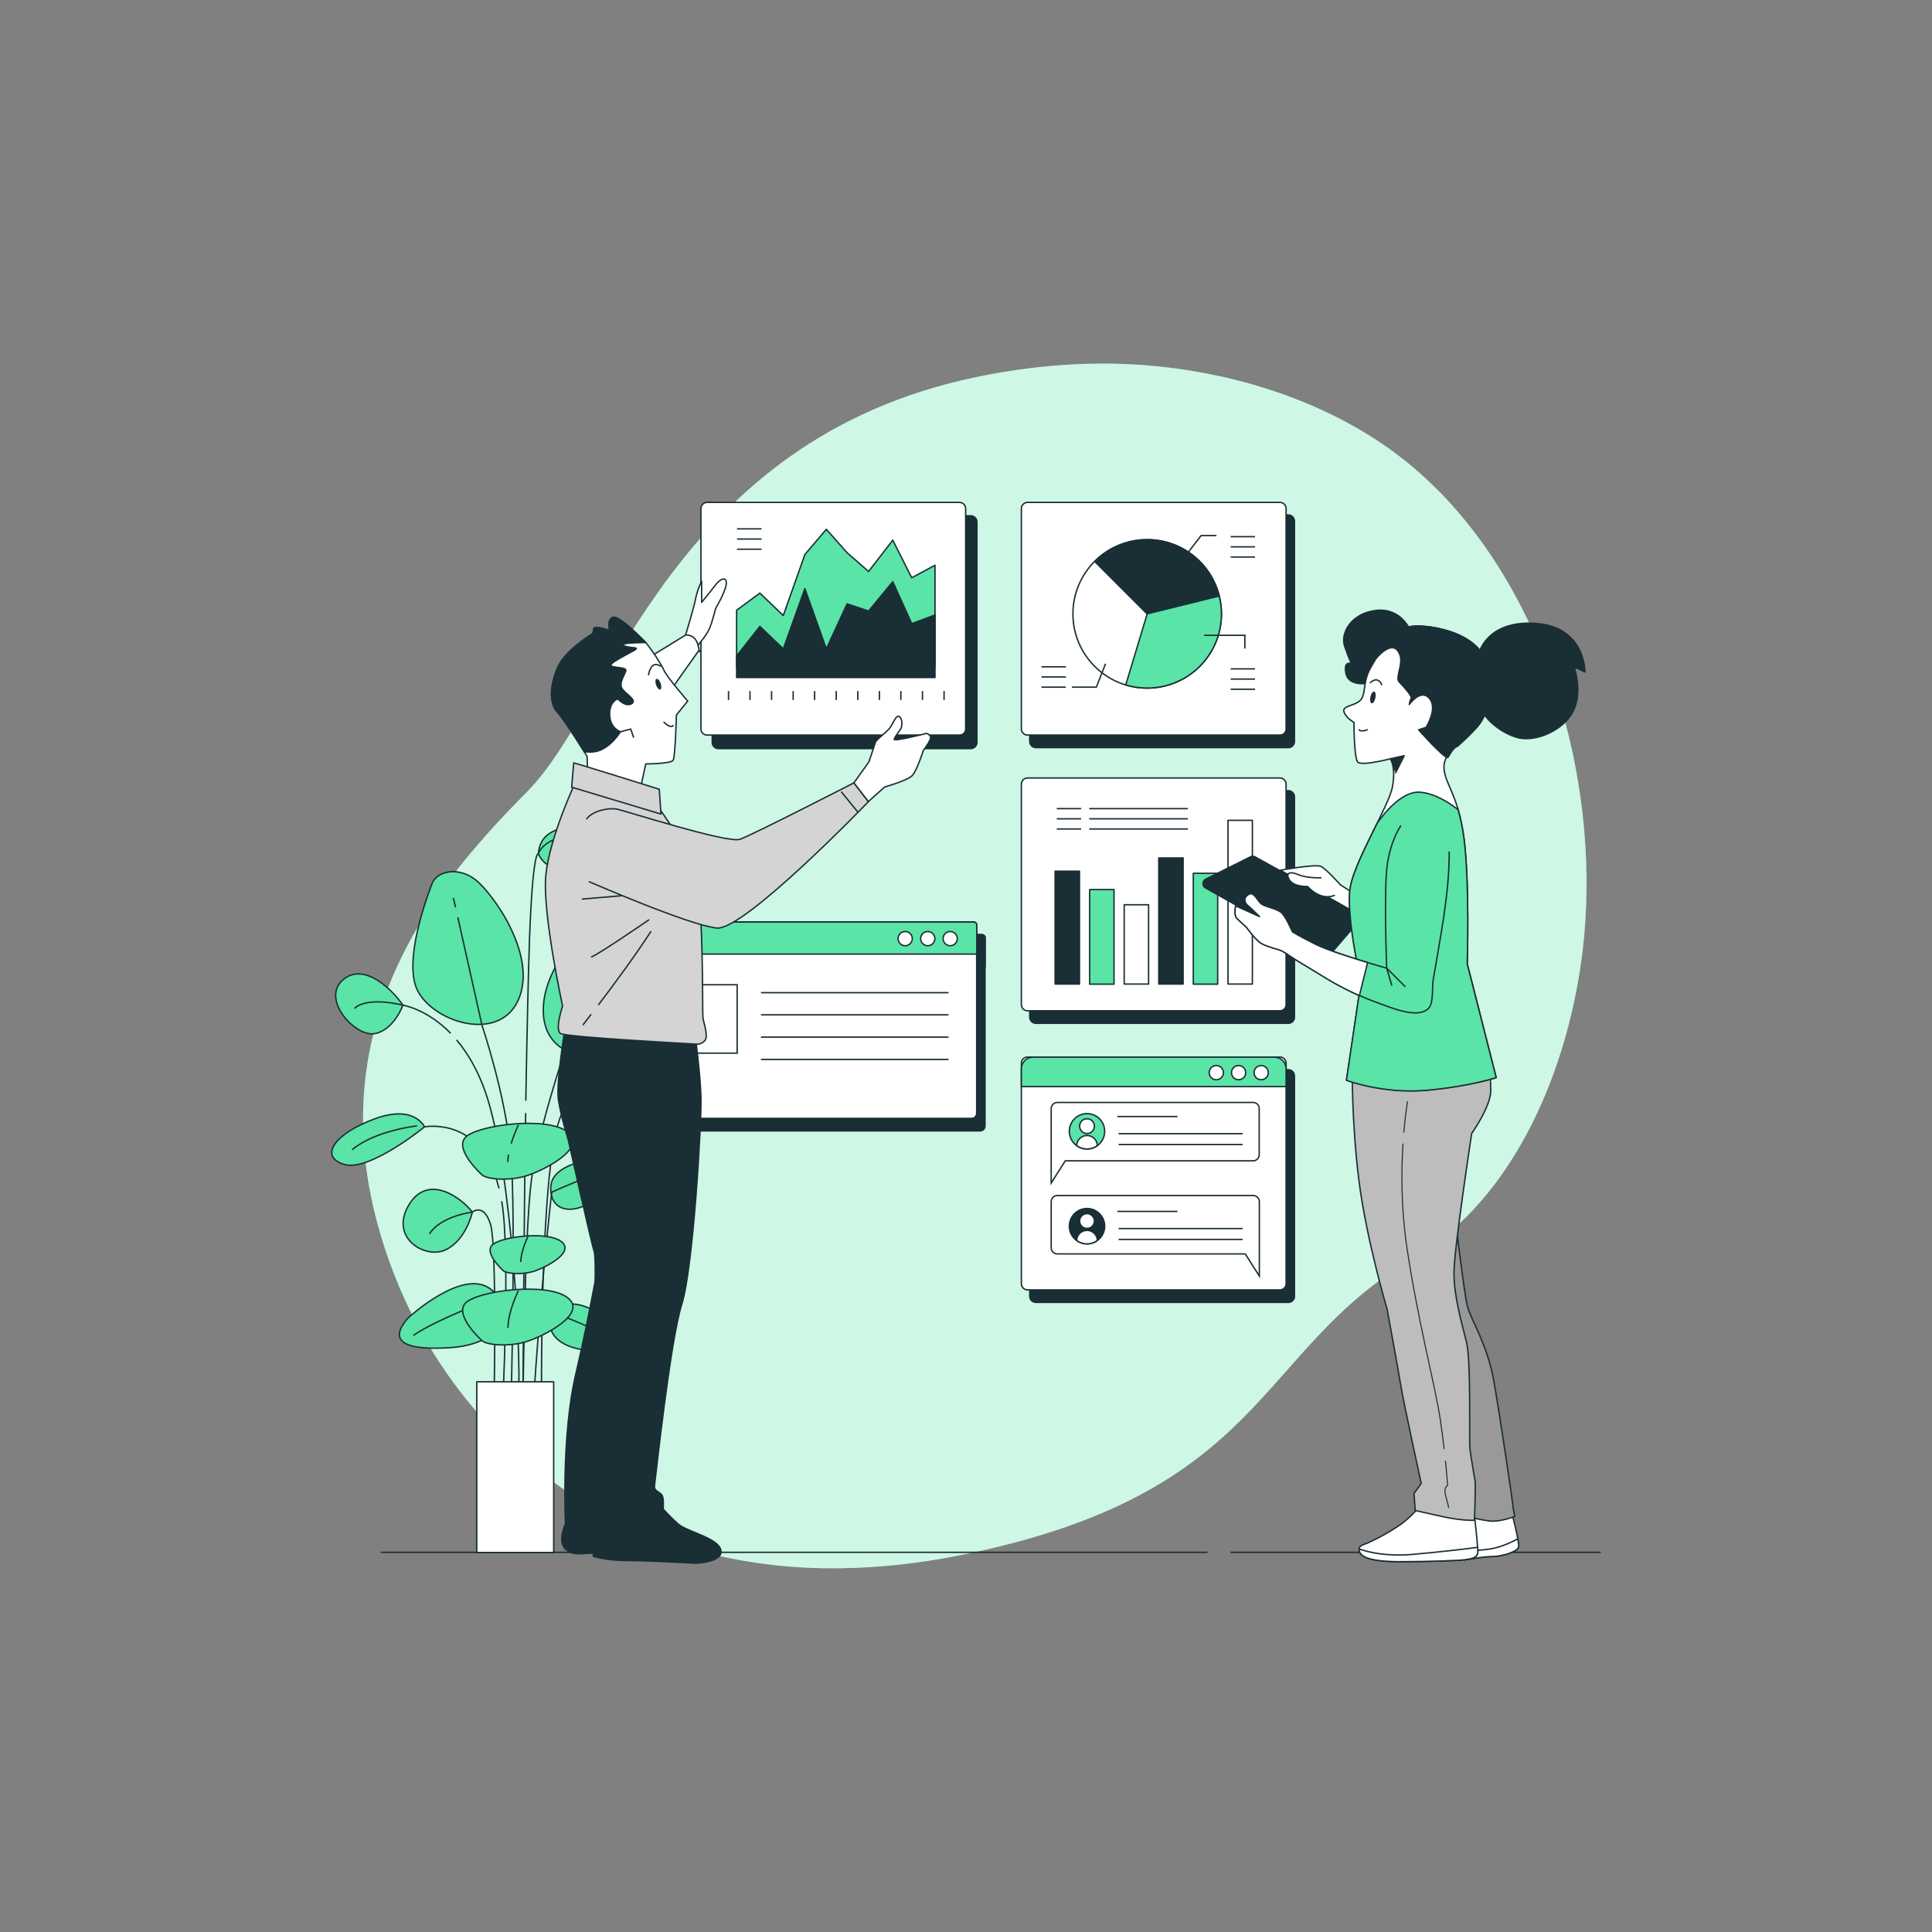 <?xml version="1.0" encoding="utf-8"?>
<!-- Generator: Adobe Illustrator 26.0.1, SVG Export Plug-In . SVG Version: 6.00 Build 0)  -->
<svg version="1.1" id="Слой_1" xmlns="http://www.w3.org/2000/svg" xmlns:xlink="http://www.w3.org/1999/xlink" x="0px" y="0px"
	 viewBox="0 0 1386.7 1386.7" style="enable-background:new 0 0 1386.7 1386.7;" xml:space="preserve">
<rect x="0" y="0" width="1386.7" height="1386.7" fill="#808080" stroke="none"/>
<style type="text/css">
	.st0{fill:#FFFFFF;fill-opacity:0;}
	.st1{fill:#5AE4A7;}
	.st2{opacity:0.7;fill:#FFFFFF;}
	.st3{fill:none;stroke:#1A2E35;stroke-linecap:round;stroke-linejoin:round;stroke-miterlimit:10;}
	.st4{fill:#5AE4A7;stroke:#1A2E35;stroke-linecap:round;stroke-linejoin:round;stroke-miterlimit:10;}
	.st5{fill:none;stroke:#1A2E35;stroke-miterlimit:10;}
	.st6{fill:#FFFFFF;stroke:#1A2E35;stroke-linecap:round;stroke-linejoin:round;stroke-miterlimit:10;}
	.st7{fill:#1A2E35;stroke:#1A2E35;stroke-linecap:round;stroke-linejoin:round;stroke-miterlimit:10;}
	.st8{fill:#1A2E35;stroke:#1A2E35;stroke-miterlimit:10;}
	.st9{fill:#999999;stroke:#1A2E35;stroke-linecap:round;stroke-linejoin:round;stroke-miterlimit:10;}
	.st10{fill:#BDBDBD;stroke:#1A2E35;stroke-linecap:round;stroke-linejoin:round;stroke-miterlimit:10;}
	.st11{fill:none;stroke:#1A2E35;stroke-width:0.75;stroke-linecap:round;stroke-linejoin:round;stroke-miterlimit:10;}
	.st12{fill:#1A2E35;}
	.st13{fill:#D4D4D4;stroke:#1A2E35;stroke-linecap:round;stroke-linejoin:round;stroke-miterlimit:10;}
</style>
<rect class="st0" width="1386.7" height="1386.7"/>
<g>
	<g>
		<path class="st1" d="M1136,681.8c-9.7,82.2-47.2,177.8-122.2,221.7c-113.3,66.4-103.8,168.4-324.9,212.8
			c-34.5,6.9-67.2,9.8-98,9.3c-16.6-0.3-32.6-1.6-48.1-3.9c-140.5-20.5-235.1-118.2-269.8-236.1C227.2,730.5,318.4,629,378.8,567.8
			c60.4-61.2,104.7-251.8,321.7-297.1c33.1-6.9,66.9-10.4,100.8-9.6c77.2,1.9,161.4,27.2,219.7,80.2c4.4,4,8.6,8.1,12.8,12.3
			C1114.8,436.8,1149.2,569.7,1136,681.8z"/>
		<path class="st2" d="M1136,681.8c-9.7,82.2-47.2,177.8-122.2,221.7c-113.3,66.4-103.8,168.4-324.9,212.8
			c-34.5,6.9-67.2,9.8-98,9.3c-16.6-0.3-32.6-1.6-48.1-3.9c-140.5-20.5-235.1-118.2-269.8-236.1C227.2,730.5,318.4,629,378.8,567.8
			c60.4-61.2,104.7-251.8,321.7-297.1c33.1-6.9,66.9-10.4,100.8-9.6c77.2,1.9,161.4,27.2,219.7,80.2c4.4,4,8.6,8.1,12.8,12.3
			C1114.8,436.8,1149.2,569.7,1136,681.8z"/>
	</g>
	<g>
		<line class="st3" x1="883.6" y1="1114.2" x2="1148.5" y2="1114.2"/>
		<line class="st3" x1="273.7" y1="1114.2" x2="866.3" y2="1114.2"/>
	</g>
	<g>
		<g>
			<path class="st4" d="M289.2,721.5c0,0-6.5,18-20.4,20.4c-13.9,2.4-38.4-24.5-22.9-38.4C261.5,689.6,282.7,711.7,289.2,721.5z"/>
			<path class="st4" d="M310.5,633.3c0,0-20.4,49.8-12.2,74.3c8.2,24.5,58.8,42.4,73.5,10.6c14.7-31.8-18-76.7-30.2-86.5
				C329.2,621.9,314.5,625.1,310.5,633.3z"/>
			<path class="st4" d="M429.6,654.5c0,0-35.1,31.8-39.2,63.7c-4.1,31.8,19.6,43.3,44.1,39.2c24.5-4.1,36.7-66.1,29.4-94.7
				C456.6,634.1,429.6,654.5,429.6,654.5z"/>
			<g>
				<path class="st4" d="M436.2,830.8c0,0-39.2,1.6-40.8,20.4c-1.6,18.8,17.1,22.9,35.9,6.5C450,841.5,452.5,831.7,436.2,830.8z"/>
				<path class="st5" d="M396,855.7c0,0,30.9-14.1,44.8-16.6"/>
			</g>
			<g>
				<path class="st4" d="M444.9,953.7c0,0-28.8-26.6-43.2-14.6c-14.5,12.1-4.1,28.3,20.7,30.1C447.1,971,455.8,965.8,444.9,953.7z"
					/>
				<path class="st5" d="M398.9,942.7c0,0,31.8,11.9,43.3,20.1"/>
			</g>
			<g>
				<path class="st4" d="M293.1,945.8c0,0,39.7-36.7,59.6-20.1c19.9,16.6,5.7,39-28.5,41.5C290,969.7,278,962.6,293.1,945.8z"/>
				<path class="st5" d="M356.4,930.8c0,0-43.8,16.5-59.7,27.7"/>
			</g>
			<path class="st4" d="M339,870c0,0-4.1,19.6-18.8,26.9c-14.7,7.3-40.8-8.2-26.9-31.8C307.2,841.5,331.7,860.2,339,870z"/>
			<path class="st4" d="M304.7,808.8c0,0-7.3-16.3-35.9-5.7c-28.6,10.6-40,26.9-22,32.6C264.7,841.5,304.7,808.8,304.7,808.8z"/>
			<path class="st5" d="M299.3,808.1c0,0-30.3,3.3-46.6,17.2"/>
			<path class="st4" d="M386.4,612.9c0,0,4.9,11.4,14.7,9c9.8-2.4,12.2-17.1,27.8-13.1c15.5,4.1,28.6,22,28.6,13.9
				c0-8.2-19.6-29.4-41.6-29.4C393.7,593.3,387.2,602.3,386.4,612.9z"/>
			<path class="st5" d="M304.7,808.8c0,0,35.1-6.7,49.8,32.3c1.4,3.8,2.6,7.8,3.7,11.9"/>
			<path class="st4" d="M451.4,771c0,0,7.3-16.3,35.9-5.7c28.6,10.6,40,26.9,22,32.7C491.4,803.6,451.4,771,451.4,771z"/>
			<path class="st5" d="M458,772.1c0,0,29.4-1.6,43.4,15.5"/>
			<path class="st5" d="M451.4,771c0,0-11.7-2.2-24.3,3.3"/>
			<path class="st5" d="M323.5,741.7c-17.2-17.6-34.2-20.2-34.2-20.2s-25.1-6.7-34.9,2.3"/>
			<g>
				<line class="st5" x1="327" y1="651.3" x2="325.4" y2="644.5"/>
				<path class="st5" d="M366.7,1012.1c0,0,3.7-140.6,0-183.3c-3.7-42.7-20.7-92.7-20.7-92.7l-17.4-77.7"/>
				<line class="st5" x1="439.3" y1="681.5" x2="442.4" y2="674.7"/>
				<path class="st5" d="M375.3,1012c0,0,1.2-128.2,6.1-164.8c4.9-36.6,24.4-93.9,24.4-93.9l29.9-64.2"/>
				<path class="st5" d="M396,855.7c0,0-8.5,73.5-13.4,156.4"/>
				<path class="st5" d="M354.5,1012c0,0,2.4-117.2-2.4-133.1C347.2,863,339,870,339,870s-22.6,2.7-30.8,15.7"/>
				<path class="st5" d="M360.1,862.2c6.4,35.8,0.5,150,0.5,150"/>
				<path class="st5" d="M420.2,778.1c-7.1,4.8-13.9,12.6-18.5,25.1c-14.6,39-13,208.9-13,208.9"/>
				<path class="st5" d="M327.7,746.4c7.6,9,15,21.1,20.7,37.4c19.5,56.1,26.8,201.4,23.2,228.2"/>
				<path class="st5" d="M377.3,798.9c-1.2,70.8-2,213.1-2,213.1"/>
			</g>
			<path class="st5" d="M377.4,790.1c0.8-46.8,1.8-92.6,2.7-117.3c2.4-63.4,6.2-59.9,6.2-59.9s4.5-14.2,29.9-12.6"/>
			<g>
				<path class="st4" d="M346.2,843.5c0,0-20.4-18.2-12.2-27.1c8.2-8.9,58.8-15.5,73.5-3.9c14.7,11.6-18,28-30.2,31.6
					C365,847.7,350.3,846.5,346.2,843.5z"/>
				<path class="st5" d="M365,828.6c-0.3,1.8-0.5,3.7-0.5,5.4"/>
				<path class="st5" d="M372.1,807.4c0,0-3,6.1-5.2,13.5"/>
			</g>
			<g>
				<path class="st4" d="M346.2,962.5c0,0-20.4-18.2-12.2-27.1c8.2-8.9,58.8-15.5,73.5-3.9c14.7,11.6-18,28-30.2,31.6
					C365,966.7,350.3,965.5,346.2,962.5z"/>
				<path class="st5" d="M372.1,926.4c0,0-7.5,14.9-7.5,26.7"/>
			</g>
			<g>
				<path class="st4" d="M361.4,912.2c0,0-13.9-12.4-8.3-18.4c5.5-6.1,39.9-10.5,49.9-2.6c10,7.9-12.2,19-20.5,21.5
					C374.1,915,364.2,914.2,361.4,912.2z"/>
				<path class="st5" d="M378.9,887.7c0,0-5.1,10.1-5.1,18.1"/>
			</g>
		</g>
		<rect x="342.2" y="991.8" class="st6" width="55.2" height="122.5"/>
	</g>
	<g>
		<path class="st7" d="M924.7,934.8H743.5c-2.4,0-4.4-2-4.4-4.4V772.2c0-2.4,2-4.4,4.4-4.4h181.2c2.4,0,4.4,2,4.4,4.4v158.3
			C929.1,932.9,927.1,934.8,924.7,934.8z"/>
		<path class="st6" d="M918.7,925.8H737.5c-2.4,0-4.4-2-4.4-4.4V763.1c0-2.4,2-4.4,4.4-4.4h181.2c2.4,0,4.4,2,4.4,4.4v158.3
			C923.1,923.8,921.1,925.8,918.7,925.8z"/>
		<path class="st4" d="M923.1,779.9v-12.8c0-4.6-3.7-8.3-8.3-8.3H741.4c-4.6,0-8.3,3.7-8.3,8.3v12.8H923.1z"/>
		<g>
			<circle class="st6" cx="873" cy="769.9" r="5.1"/>
			<path class="st6" d="M894.1,769.9c0-2.8-2.3-5.1-5.1-5.1c-2.8,0-5.1,2.3-5.1,5.1s2.3,5.1,5.1,5.1
				C891.9,774.9,894.1,772.7,894.1,769.9z"/>
			<circle class="st6" cx="905.2" cy="769.9" r="5.1"/>
		</g>
		<path class="st5" d="M899.5,791.3H758.9c-2.4,0-4.4,2-4.4,4.4v37.5v15.9l10.1-15.9h134.8c2.4,0,4.4-2,4.4-4.4v-33.1
			C903.9,793.3,901.9,791.3,899.5,791.3z"/>
		<path class="st5" d="M758.9,858.1h140.6c2.4,0,4.4,2,4.4,4.4v37.5v15.9l-10.1-15.9H758.9c-2.4,0-4.4-2-4.4-4.4v-33.1
			C754.5,860,756.5,858.1,758.9,858.1z"/>
		<g>
			<g>
				<circle class="st4" cx="780.2" cy="812" r="12.7"/>
				<circle class="st6" cx="780.2" cy="808.3" r="5.3"/>
				<path class="st6" d="M780.2,824.7c2.8,0,5.3-0.9,7.4-2.4c0-4.1-3.4-7.3-7.4-7.3c-4.1,0-7.4,3.3-7.4,7.3
					C774.9,823.8,777.5,824.7,780.2,824.7z"/>
			</g>
			<g>
				<line class="st5" x1="802" y1="801.4" x2="845.1" y2="801.4"/>
				<line class="st5" x1="802.9" y1="813.7" x2="891.9" y2="813.7"/>
				<line class="st5" x1="802.9" y1="821.5" x2="891.9" y2="821.5"/>
			</g>
		</g>
		<g>
			<g>
				<circle class="st7" cx="780.2" cy="880.1" r="12.7"/>
				<circle class="st6" cx="780.2" cy="876.4" r="5.3"/>
				<path class="st6" d="M780.2,892.8c2.8,0,5.3-0.9,7.4-2.4c0-4.1-3.4-7.3-7.4-7.3c-4.1,0-7.4,3.3-7.4,7.3
					C774.9,891.9,777.5,892.8,780.2,892.8z"/>
			</g>
			<g>
				<line class="st5" x1="802" y1="869.5" x2="845.1" y2="869.5"/>
				<line class="st5" x1="802.9" y1="881.8" x2="891.9" y2="881.8"/>
				<line class="st5" x1="802.9" y1="889.6" x2="891.9" y2="889.6"/>
			</g>
		</g>
	</g>
	<g>
		<g>
			<g>
				<path class="st7" d="M703.5,811.7H460.3c-1.9,0-3.5-1.5-3.5-3.5V672.9c0-1.1,0.9-2.1,2.1-2.1h246c1.1,0,2.1,0.9,2.1,2.1v135.3
					C707,810.2,705.4,811.7,703.5,811.7z"/>
				<path class="st7" d="M707,693.9H456.9v-20.9c0-1.1,0.9-2.1,2.1-2.1h246c1.1,0,2.1,0.9,2.1,2.1V693.9z"/>
				<circle class="st7" cx="655.8" cy="682.7" r="5.1"/>
				<circle class="st7" cx="671.9" cy="682.7" r="5.1"/>
				<circle class="st7" cx="688" cy="682.7" r="5.1"/>
			</g>
			<rect x="483.7" y="715.8" class="st8" width="51.4" height="49.1"/>
			<line class="st8" x1="552.2" y1="721.5" x2="686.9" y2="721.5"/>
			<line class="st8" x1="552.2" y1="737.5" x2="686.9" y2="737.5"/>
			<line class="st8" x1="552.2" y1="753.5" x2="686.9" y2="753.5"/>
			<line class="st8" x1="552.2" y1="769.4" x2="686.9" y2="769.4"/>
		</g>
		<g>
			<g>
				<path class="st6" d="M697.5,802.7H454.3c-1.9,0-3.5-1.5-3.5-3.5V663.9c0-1.1,0.9-2.1,2.1-2.1h246c1.1,0,2.1,0.9,2.1,2.1v135.3
					C700.9,801.1,699.4,802.7,697.5,802.7z"/>
				<path class="st4" d="M700.9,684.8H450.9v-20.9c0-1.1,0.9-2.1,2.1-2.1h246c1.1,0,2.1,0.9,2.1,2.1V684.8z"/>
				<circle class="st6" cx="649.7" cy="673.7" r="5.1"/>
				<circle class="st6" cx="665.9" cy="673.7" r="5.1"/>
				<circle class="st6" cx="682" cy="673.7" r="5.1"/>
			</g>
			<rect x="477.7" y="706.8" class="st5" width="51.4" height="49.1"/>
			<line class="st5" x1="546.2" y1="712.5" x2="680.8" y2="712.5"/>
			<line class="st5" x1="546.2" y1="728.4" x2="680.8" y2="728.4"/>
			<line class="st5" x1="546.2" y1="744.4" x2="680.8" y2="744.4"/>
			<line class="st5" x1="546.2" y1="760.4" x2="680.8" y2="760.4"/>
		</g>
	</g>
	<g>
		<path class="st7" d="M924.7,734.5H743.5c-2.4,0-4.4-2-4.4-4.4V571.9c0-2.4,2-4.4,4.4-4.4h181.2c2.4,0,4.4,2,4.4,4.4v158.3
			C929.1,732.6,927.1,734.5,924.7,734.5z"/>
		<path class="st6" d="M918.7,725.5H737.5c-2.4,0-4.4-2-4.4-4.4V562.8c0-2.4,2-4.4,4.4-4.4h181.2c2.4,0,4.4,2,4.4,4.4v158.3
			C923.1,723.5,921.1,725.5,918.7,725.5z"/>
		<g>
			<g>
				<rect x="757.3" y="625.3" class="st7" width="17.5" height="81"/>
				<rect x="782.1" y="638.5" class="st4" width="17.5" height="67.9"/>
				<rect x="806.9" y="649.4" class="st6" width="17.5" height="56.9"/>
				<rect x="831.7" y="615.8" class="st7" width="17.5" height="90.5"/>
				<rect x="856.5" y="626.8" class="st4" width="17.5" height="79.6"/>
				<rect x="881.4" y="588.8" class="st6" width="17.5" height="117.5"/>
			</g>
			<g>
				<g>
					<line class="st5" x1="758.5" y1="580.4" x2="776" y2="580.4"/>
					<line class="st5" x1="758.5" y1="587.7" x2="776" y2="587.7"/>
					<line class="st5" x1="758.5" y1="595" x2="776" y2="595"/>
				</g>
				<g>
					<line class="st5" x1="781.8" y1="580.4" x2="852.6" y2="580.4"/>
					<line class="st5" x1="781.8" y1="587.7" x2="852.6" y2="587.7"/>
					<line class="st5" x1="781.8" y1="595" x2="852.6" y2="595"/>
				</g>
			</g>
		</g>
	</g>
	<g>
		<path class="st7" d="M924.7,536.6H743.5c-2.4,0-4.4-2-4.4-4.4V374c0-2.4,2-4.4,4.4-4.4h181.2c2.4,0,4.4,2,4.4,4.4v158.3
			C929.1,534.7,927.1,536.6,924.7,536.6z"/>
		<path class="st6" d="M918.7,527.6H737.5c-2.4,0-4.4-2-4.4-4.4V365c0-2.4,2-4.4,4.4-4.4h181.2c2.4,0,4.4,2,4.4,4.4v158.3
			C923.1,525.6,921.1,527.6,918.7,527.6z"/>
		<g>
			<g>
				<circle class="st6" cx="823.4" cy="440.6" r="53.3"/>
				<path class="st7" d="M875.1,427.8c-2.3-9.1-6.9-17.7-14-24.8c-20.8-20.8-54.5-20.8-75.4,0l37.7,37.7L875.1,427.8z"/>
				<path class="st4" d="M875.1,427.8l-51.7,12.8l-15.4,51c18.2,5.5,38.7,1,53.1-13.3C874.8,464.6,879.5,445.3,875.1,427.8
					L875.1,427.8z"/>
			</g>
			<polyline class="st5" points="844.6,407.1 862.1,384.4 873.1,384.4 			"/>
			<g>
				<line class="st5" x1="883.3" y1="385.2" x2="900.8" y2="385.2"/>
				<line class="st5" x1="883.3" y1="392.5" x2="900.8" y2="392.5"/>
				<line class="st5" x1="883.3" y1="399.8" x2="900.8" y2="399.8"/>
			</g>
			<g>
				<line class="st5" x1="883.3" y1="480.1" x2="900.8" y2="480.1"/>
				<line class="st5" x1="883.3" y1="487.4" x2="900.8" y2="487.4"/>
				<line class="st5" x1="883.3" y1="494.7" x2="900.8" y2="494.7"/>
			</g>
			<g>
				<line class="st5" x1="747.5" y1="478.6" x2="765" y2="478.6"/>
				<line class="st5" x1="747.5" y1="485.9" x2="765" y2="485.9"/>
				<line class="st5" x1="747.5" y1="493.2" x2="765" y2="493.2"/>
			</g>
			<polyline class="st5" points="793.5,476.4 786.9,493.2 769.4,493.2 			"/>
			<polyline class="st5" points="864.3,456 893.5,456 893.5,465.5 			"/>
		</g>
	</g>
	<g>
		<path class="st7" d="M696.8,537.3H515.6c-2.4,0-4.4-2-4.4-4.4V374.6c0-2.4,2-4.4,4.4-4.4h181.2c2.4,0,4.4,2,4.4,4.4v158.3
			C701.2,535.3,699.2,537.3,696.8,537.3z"/>
		<path class="st6" d="M688.7,527.6H507.5c-2.4,0-4.4-2-4.4-4.4V365c0-2.4,2-4.4,4.4-4.4h181.2c2.4,0,4.4,2,4.4,4.4v158.3
			C693.1,525.6,691.2,527.6,688.7,527.6z"/>
		<g>
			<g>
				<line class="st5" x1="522.9" y1="496" x2="522.9" y2="502.4"/>
				<line class="st5" x1="538.3" y1="496" x2="538.3" y2="502.4"/>
				<line class="st5" x1="553.8" y1="496" x2="553.8" y2="502.4"/>
				<line class="st5" x1="569.3" y1="496" x2="569.3" y2="502.4"/>
				<line class="st5" x1="584.7" y1="496" x2="584.7" y2="502.4"/>
				<line class="st5" x1="600.2" y1="496" x2="600.2" y2="502.4"/>
				<line class="st5" x1="615.7" y1="496" x2="615.7" y2="502.4"/>
				<line class="st5" x1="631.2" y1="496" x2="631.2" y2="502.4"/>
				<line class="st5" x1="646.6" y1="496" x2="646.6" y2="502.4"/>
				<line class="st5" x1="662.1" y1="496" x2="662.1" y2="502.4"/>
				<line class="st5" x1="677.6" y1="496" x2="677.6" y2="502.4"/>
			</g>
			<polygon class="st4" points="671.1,405.7 654.4,414.7 640.8,387.7 623.4,410.2 608,396.7 593.1,379.9 577.7,398 562.2,441.8 
				545.4,425.7 528.7,438 528.7,478.6 671.1,478.6 			"/>
			<g>
				<g>
					<line class="st5" x1="529" y1="379.6" x2="546.6" y2="379.6"/>
					<line class="st5" x1="529" y1="386.9" x2="546.6" y2="386.9"/>
					<line class="st5" x1="529" y1="394.2" x2="546.6" y2="394.2"/>
				</g>
			</g>
			<polygon class="st7" points="671.1,441.4 654.4,447.6 640.8,417.5 623.4,438.6 608,433.4 593.1,465.7 577.7,422.5 562.2,465.7 
				545.4,449.6 528.7,470.8 528.7,486.3 671.1,486.3 			"/>
		</g>
	</g>
	<g>
		<path class="st7" d="M1012.5,453c0,0-6.3-16.7-24.4-14.9c-18.1,1.8-26.2,16.3-23,25.7c3.2,9.5,5,12.6,5,12.6s-5.9-2.7-4.1,6.8
			c1.8,9.5,15.3,7.7,17.6,6.8C985.8,489.1,995.8,463.8,1012.5,453z"/>
		<path class="st7" d="M897.5,615l-32.1,16c-2.6,1.3-2.6,4.9-0.2,6.3l85.5,48.1c1.5,0.8,3.3,0.5,4.4-0.8l20.1-23.4
			c1.5-1.7,1-4.3-1-5.4L900.8,615C899.8,614.5,898.5,614.4,897.5,615z"/>
		<g>
			<path class="st6" d="M975.6,643.8l-13.5-8.7c0,0-10.1-11.3-13.9-13.2c-3.8-1.9-29.2,2.7-29.2,2.7l55.9,31.6L975.6,643.8z"/>
			<path class="st6" d="M948.1,630c0,0-9.9,0.5-16.1-2.2c-6.1-2.6-9.6-1.4-6.5,3.8c3.2,5.1,13.1,4.7,13.1,4.7s8.7,10.5,19.2,6.4"/>
		</g>
		<g>
			<g>
				<path class="st6" d="M1084.8,1084.6c0,0,5.7,21.7,5.2,25.5c-0.5,3.8-12.3,7.1-18.9,7.1c-6.6,0-19.8,2.4-19.8,2.4l0.5-34.9
					H1084.8z"/>
				<path class="st6" d="M1090,1110.1c0.1-1-0.2-3-0.6-5.6c-3.9,2.1-9.2,4.6-14.5,6.1c-8,2.3-19.5,2.4-23.5,2.4l-0.1,6.6
					c0,0,13.2-2.4,19.8-2.4C1077.7,1117.2,1089.5,1113.9,1090,1110.1z"/>
			</g>
			<path class="st9" d="M1044.7,876c0,0,6.1,51.5,8.5,61.4c2.4,9.9,14.2,26.9,18.9,53.3c4.7,26.4,13.7,87.8,13.7,89.2
				s0.9,5.7,1.4,8.5c0,0-10.4,4.2-17.9,3.3c-7.6-0.9-14.2-2.8-14.2-2.8s3.3-20.3-3.8-56.6c-7.1-36.3-14.2-74.1-18.4-100.5
				S1044.7,876,1044.7,876z"/>
		</g>
		<g>
			<path class="st6" d="M1020.6,1078.9c0,0-2.8,4.7-10.9,11.8c-8,7.1-23.1,14.6-27.4,16.5c-4.2,1.9-7.6,1.9-6.6,6.1
				c0.9,4.2,8,7.6,29.3,7.6c21.2,0,43.9-0.9,46.3-1.4c2.4-0.5,9.4-0.5,9.4-5.7c0-5.2-2.4-26-2.4-26L1020.6,1078.9z"/>
			<path class="st6" d="M1051.3,1119.5c2.4-0.5,9.4-0.5,9.4-5.7c0-0.8-0.1-1.9-0.1-3.2c-8.1,1.1-26.4,3.3-47.1,5.1
				c-18.2,1.5-31.1-1.5-37.9-3.9c0,0.4,0,0.9,0.1,1.5c0.9,4.2,8,7.6,29.3,7.6S1048.9,1120,1051.3,1119.5z"/>
		</g>
		<path class="st10" d="M970.6,767.4c0,0-0.5,37.3,4.7,79.3c5.2,42,20.3,93,20.3,93s7.6,41.1,9.9,55.2c2.4,14.2,14.6,69.9,14.6,69.9
			l-5.2,7.1l0.9,12.3c0,0,4.2,0.9,18.9,4.2c14.6,3.3,23.6,2.8,23.6,2.8s0.9-24.5,0.5-27.8c-0.5-3.3-3.3-18.9-3.8-24.1
			c-0.5-5.2,0.9-62.8-2.4-76c-3.3-13.2-9-32.6-9-49.6c0-17,12.7-100.1,12.7-100.1s13.7-19.4,13.7-30.7s-1.4-17-1.4-17L970.6,767.4z"
			/>
		<path class="st11" d="M1037.5,1048.8c1.1,10.4,1.5,17.4,1.5,17.4s-3,1.5-1.5,6.8c1.5,5.3,2.3,9.1,2.3,9.1"/>
		<path class="st11" d="M1007,821.1c-1.2,18.8-1.4,44.5,2.4,71.4c7.6,53.1,20.5,100.9,24.3,125.9c1.1,7.5,2.1,14.9,2.8,21.4"/>
		<path class="st11" d="M1010.2,790.8c0,0-1.4,8.3-2.6,21.9"/>
		<g>
			<path class="st7" d="M1061.7,468.3c0,0,5.9-23.5,41.1-20.8c35.2,2.7,34.8,34.8,34.8,34.8l-7.7-3.6c0,0,6.3,18.5-0.9,32.1
				c-7.2,13.5-25.7,21.2-37.9,19c-12.2-2.3-25.3-13.5-27.1-19.9C1062.1,503.5,1068.9,481.4,1061.7,468.3z"/>
			<path class="st6" d="M991.7,465.6c0,0-2.7,4.5-8.1,14c-5.4,9.5-3.2,18.1-6.8,22.6c-3.6,4.5-13.5,4.1-12.2,8.6
				c1.4,4.5,7.2,7.7,7.2,7.7s0,25.3,2.7,28.4c2.7,3.2,23.5-2.3,23.5-2.3s4.1,6.3,1.4,20.3c-2.7,14-27.1,52.8-30.2,72.2
				c-3.2,19.4,7.7,67.7,7.7,67.7l-10.4,70.4c0,0,26.2,9.9,57.3,7.2c31.2-2.7,50.1-9,50.1-9l-20.8-81.7c0,0,1.8-57.8-2.3-89.8
				c-4.1-32.1-14.4-39.7-14.4-51.5s14.9-18.1,24.4-29.3c4.3-5.1,15.8-24.8,4.5-49.2c-7.4-16-31.2-22.1-47.4-22.6
				C1001.6,448.9,991.7,465.6,991.7,465.6z"/>
			<path class="st7" d="M998,544.6l9.9-2.2l-6.2,12.3C1001.8,554.7,1000.5,548.4,998,544.6z"/>
			<path class="st4" d="M1073.9,773.5l-20.8-81.7c0,0,1.8-57.8-2.3-89.8c-1.1-8.5-2.6-15.3-4.3-20.9c-6.6-5.2-16.9-11.7-27.3-12.5
				c-12.1-0.9-24.2,13.1-30.6,22c-7.9,16.1-17.6,34.9-19.5,46.7c-3.2,19.4,7.7,67.7,7.7,67.7l-10.4,70.4c0,0,26.2,9.9,57.3,7.2
				C1054.9,779.8,1073.9,773.5,1073.9,773.5z"/>
			<path class="st7" d="M1017.9,449.3c-16.3-0.5-26.2,16.3-26.2,16.3s-1.4,2.4-4.2,7.2c2.8-3.3,13.1-14.3,17.3-2.7
				c2.5,6.8-3.6,16.3-0.5,19.4c3.2,3.2,9.5,10.4,8.6,11.7c-0.9,1.4-1.4,4.5-1.4,4.5s8.1-11.7,14.4-4.5s-2.3,20.8-2.3,20.8l-5.4,1.8
				c0,0,17.6,19.9,20.8,19.9c0.9,0,3.2-6.8,7.2-8.1c4.7-4.4,8.6-7.5,14.4-14.4c4.3-5.1,15.8-24.8,4.5-49.2
				C1057.9,455.9,1034.1,449.8,1017.9,449.3z"/>
			<path class="st12" d="M987.2,501c-0.5,2.3-1.7,4-2.7,3.8c-1-0.2-1.4-2.3-0.9-4.6c0.5-2.3,1.7-4,2.7-3.8
				C987.3,496.6,987.7,498.6,987.2,501z"/>
			<path class="st3" d="M983.6,490c0,0,5-5.4,8.1,1.4"/>
			<path class="st3" d="M975.5,523.8c0,0,0.9,1.8,5.9,0"/>
		</g>
		<g>
			<path class="st4" d="M1005.3,592.9c0,0-6.8,9.5-9.5,27.1c-2.7,17.6-0.5,74.9-0.5,74.9s-38.4-10.8-51-17.2
				c-12.6-6.3-16.7-9-16.7-9s-4.1-9.5-7.2-13.1c-3.2-3.6-11.7-4.5-14.9-6.8c-3.2-2.3-5.4-9.5-9.5-6.8c-4.1,2.7-2.3,6.3-0.5,7.7
				c1.8,1.4,8.6,8.1,8.6,8.1l-17.2-7.7c0,0-1.4,6.8,0.9,9c2.3,2.3,6.8,6.3,6.8,6.3s6.8,9.5,10.8,11.7c4.1,2.3,11.3,4.1,12.6,4.5
				c4,1.4,8.1,4.8,11.7,7c7.7,4.7,15.3,9.3,23,14c11.6,7,24.6,13.1,37.6,17.7c8.2,2.9,28.3,11.7,35.5,2.9c3.1-3.8,2.1-15.2,2.9-20
				c5-30.3,11.5-60.7,11.5-91.6"/>
			<path class="st6" d="M981.6,690.9c-12.3-3.7-29.6-9.3-37.3-13.1c-12.6-6.3-16.7-9-16.7-9s-4.1-9.5-7.2-13.1
				c-3.2-3.6-11.7-4.5-14.9-6.8c-3.2-2.3-5.4-9.5-9.5-6.8c-4.1,2.7-2.3,6.3-0.5,7.7c1.8,1.4,8.6,8.1,8.6,8.1l-17.2-7.7
				c0,0-1.4,6.8,0.9,9c2.3,2.3,6.8,6.3,6.8,6.3s6.8,9.5,10.8,11.7c4.1,2.3,11.3,4.1,12.6,4.5c4,1.4,8.1,4.8,11.7,7
				c7.7,4.7,15.3,9.3,23,14c7.3,4.4,15,8.4,23,11.9L981.6,690.9z"/>
			<polyline class="st3" points="1008.4,708 995.3,694.9 998.9,707.1 			"/>
		</g>
	</g>
	<g>
		<path class="st7" d="M432.2,891.6c0,0-8.2,48.9-18.8,94.1c-10.7,45.2-7.5,107.9-7.5,107.9s-5.6,11.9-0.6,17.6
			c5,5.6,13.2,3.8,15.1,3.8s15.1-0.6,15.1-0.6s10-59.6,13.8-113.6c3.8-54,0.6-136.2-3.1-133c-3.8,3.1-11.9,19.5-11.9,19.5
			L432.2,891.6z"/>
		<path class="st7" d="M406.4,732.8c0,0-7.5,43.9-5.6,56.5c1.9,12.6,6.9,28.2,6.9,28.2s16.9,75.3,18.8,81c1.9,5.6,0,72.8-3.8,102.3
			c-3.8,29.5,2.5,48.9,3.8,58.4c1.3,9.4,0.6,40.2,0.6,40.2l-1.3,17.6c0,0,8.8,3.1,24.5,3.1c15.7,0,48.9,1.9,48.9,1.9
			s20.1-0.6,18.2-9.4c-1.9-8.8-24.5-13.2-30.7-18.8c-6.3-5.6-10.7-10.7-10.7-10.7s0.6-6.3-0.6-9.4c-1.3-3.1-6.3-3.1-5.6-7.5
			c0.6-4.4,11.3-104.2,19.5-129.9c8.2-25.7,14.4-131.2,13.8-149.4c-0.6-18.2-4.4-45.8-4.4-45.8L406.4,732.8z"/>
		<g>
			<path class="st13" d="M413,561.5c0,0-18.5,39.4-21.2,66.4c-2.7,27,12,94.2,12,94.2s-5.8,17-1.5,19.7c4.2,2.7,98.8,7.7,98.8,7.7
				s5.8-0.8,5.8-5.8s-1.5-8.5-2.3-12.7c-0.8-4.2,1.2-91.1-7.3-110.4c-8.5-19.3-25.9-42.8-25.9-42.8L413,561.5z"/>
			<path class="st3" d="M429.7,721c10.5-13.8,26.3-35.1,37.4-52.3"/>
			<path class="st3" d="M418.6,735.4c0,0,2.1-2.7,5.5-7.1"/>
			<path class="st3" d="M465.6,660.3c0,0-36.4,25-41,26.5"/>
		</g>
		<g>
			<path class="st6" d="M492.1,455.8c0,0,6.2-20.5,7.3-26.6c1.2-6.2,4.2-12,4.2-12v15.1c0,0,4.6-5.4,9.6-12c5-6.6,9.6-6.2,7.7,0.8
				c-1.9,6.9-6.9,14.7-7.3,15.8c-0.4,1.2-2.3,9.6-4.6,14.7c-2.3,5-8.1,11.6-8.1,11.6L492.1,455.8z"/>
			<path class="st6" d="M467,471.2l25.1-15.4c0,0,6.9-0.8,8.9,7.3c1.9,8.1,0.8,3.5,0.8,3.5l-19.7,27.8L467,471.2z"/>
		</g>
		<g>
			<path class="st6" d="M463.5,461.2c0,0-18.9-19.7-23.5-18.1c-4.6,1.5-2.3,9.6-2.3,9.6s-11.2-4.2-11.6-1.2
				c-0.4,3.1-0.4,3.1-0.4,3.1s-20.1,12-25.5,24.7c-5.4,12.7-6.2,25.1,0,32c6.2,6.9,21.2,31.6,21.2,31.6l0.4,12l38.2,9.6l3.5-16.2
				c0,0,18.1,0,19.7-2.7c1.5-2.7,2.3-32.4,2.3-32.4l8.1-10c0,0-14.7-17-17-22C474.3,476.2,468.2,466.9,463.5,461.2z"/>
			<path class="st3" d="M483.2,520.8c0,0-1.8,2.4-6.6-2.4"/>
			<path class="st7" d="M463.5,461.2c0,0-18.9-19.7-23.5-18.1c-4.6,1.5-2.3,9.6-2.3,9.6s-11.2-4.2-11.6-1.2
				c-0.4,3.1-0.4,3.1-0.4,3.1s-20.1,12-25.5,24.7c-5.4,12.7-6.2,25.1,0,32c4.8,5.4,14.8,21.3,19.2,28.3c2.6,0.3,5.3,0.3,7.8-0.1
				c10.8-1.9,18.1-14.3,18.1-14.3s-7.3-2.3-7.7-12c-0.4-9.6,5.8-11.6,5.8-11.6s5.4,6.2,10,3.5c4.6-2.7-5.8-7.7-7.3-11.6
				c-1.5-3.9,2.3-9.3,3.1-12c0.8-2.7-7.3-1.9-10.4-3.5c-3.1-1.5,13.5-9.3,17-11.6s-3.9-0.8-8.1-3.1
				C443.5,461.2,463.5,461.2,463.5,461.2z"/>
			<path class="st12" d="M474.2,490.5c0.7,2.1,0.6,4.1-0.3,4.4c-0.9,0.3-2.2-1.1-3-3.2c-0.7-2.1-0.6-4.1,0.3-4.4
				C472.1,486.9,473.5,488.4,474.2,490.5z"/>
			<path class="st3" d="M465.5,484.3c0,0,1.5-10.8,8.5-6.2"/>
			<polyline class="st3" points="445.4,525.2 452.7,523.3 454.7,529.1 			"/>
		</g>
		<path class="st13" d="M411.8,547.6c1.2,0,61.4,18.9,61.4,18.9l1.2,17.8L410.3,565L411.8,547.6z"/>
		<g>
			<path class="st13" d="M423,632.9c0,0,71.8,31.3,91.5,33.2c19.7,1.9,108.8-90.7,108.8-90.7l-10.4-13.5c0,0-72.9,37.4-81.8,40.5
				c-8.9,3.1-82.6-20.5-88-21.6c-5.4-1.2-17.4,0.8-22,6.9"/>
			<line class="st3" x1="446.2" y1="642.9" x2="418" y2="645.3"/>
			<line class="st3" x1="604" y1="568.5" x2="615.6" y2="582.7"/>
			<path class="st6" d="M612.9,561.9l10.8-15.1c0,0,3.9-11.6,4.6-13.9c0.8-2.3,8.1-7.3,10.4-10.4c2.3-3.1,4.6-10,6.9-8.1
				c2.3,1.9,1.9,6.2,1.2,8.1c-0.8,1.9-4.6,6.2-5,8.1c-0.4,1.9,23.2-4.2,23.2-4.2s3.9,1.2,2.7,4.2c-1.2,3.1-5,8.1-5,8.1
				s-4.6,14.7-8.1,18.1c-3.5,3.5-19.7,8.1-19.7,8.1l-11.6,10.4L612.9,561.9z"/>
		</g>
	</g>
</g>
</svg>
